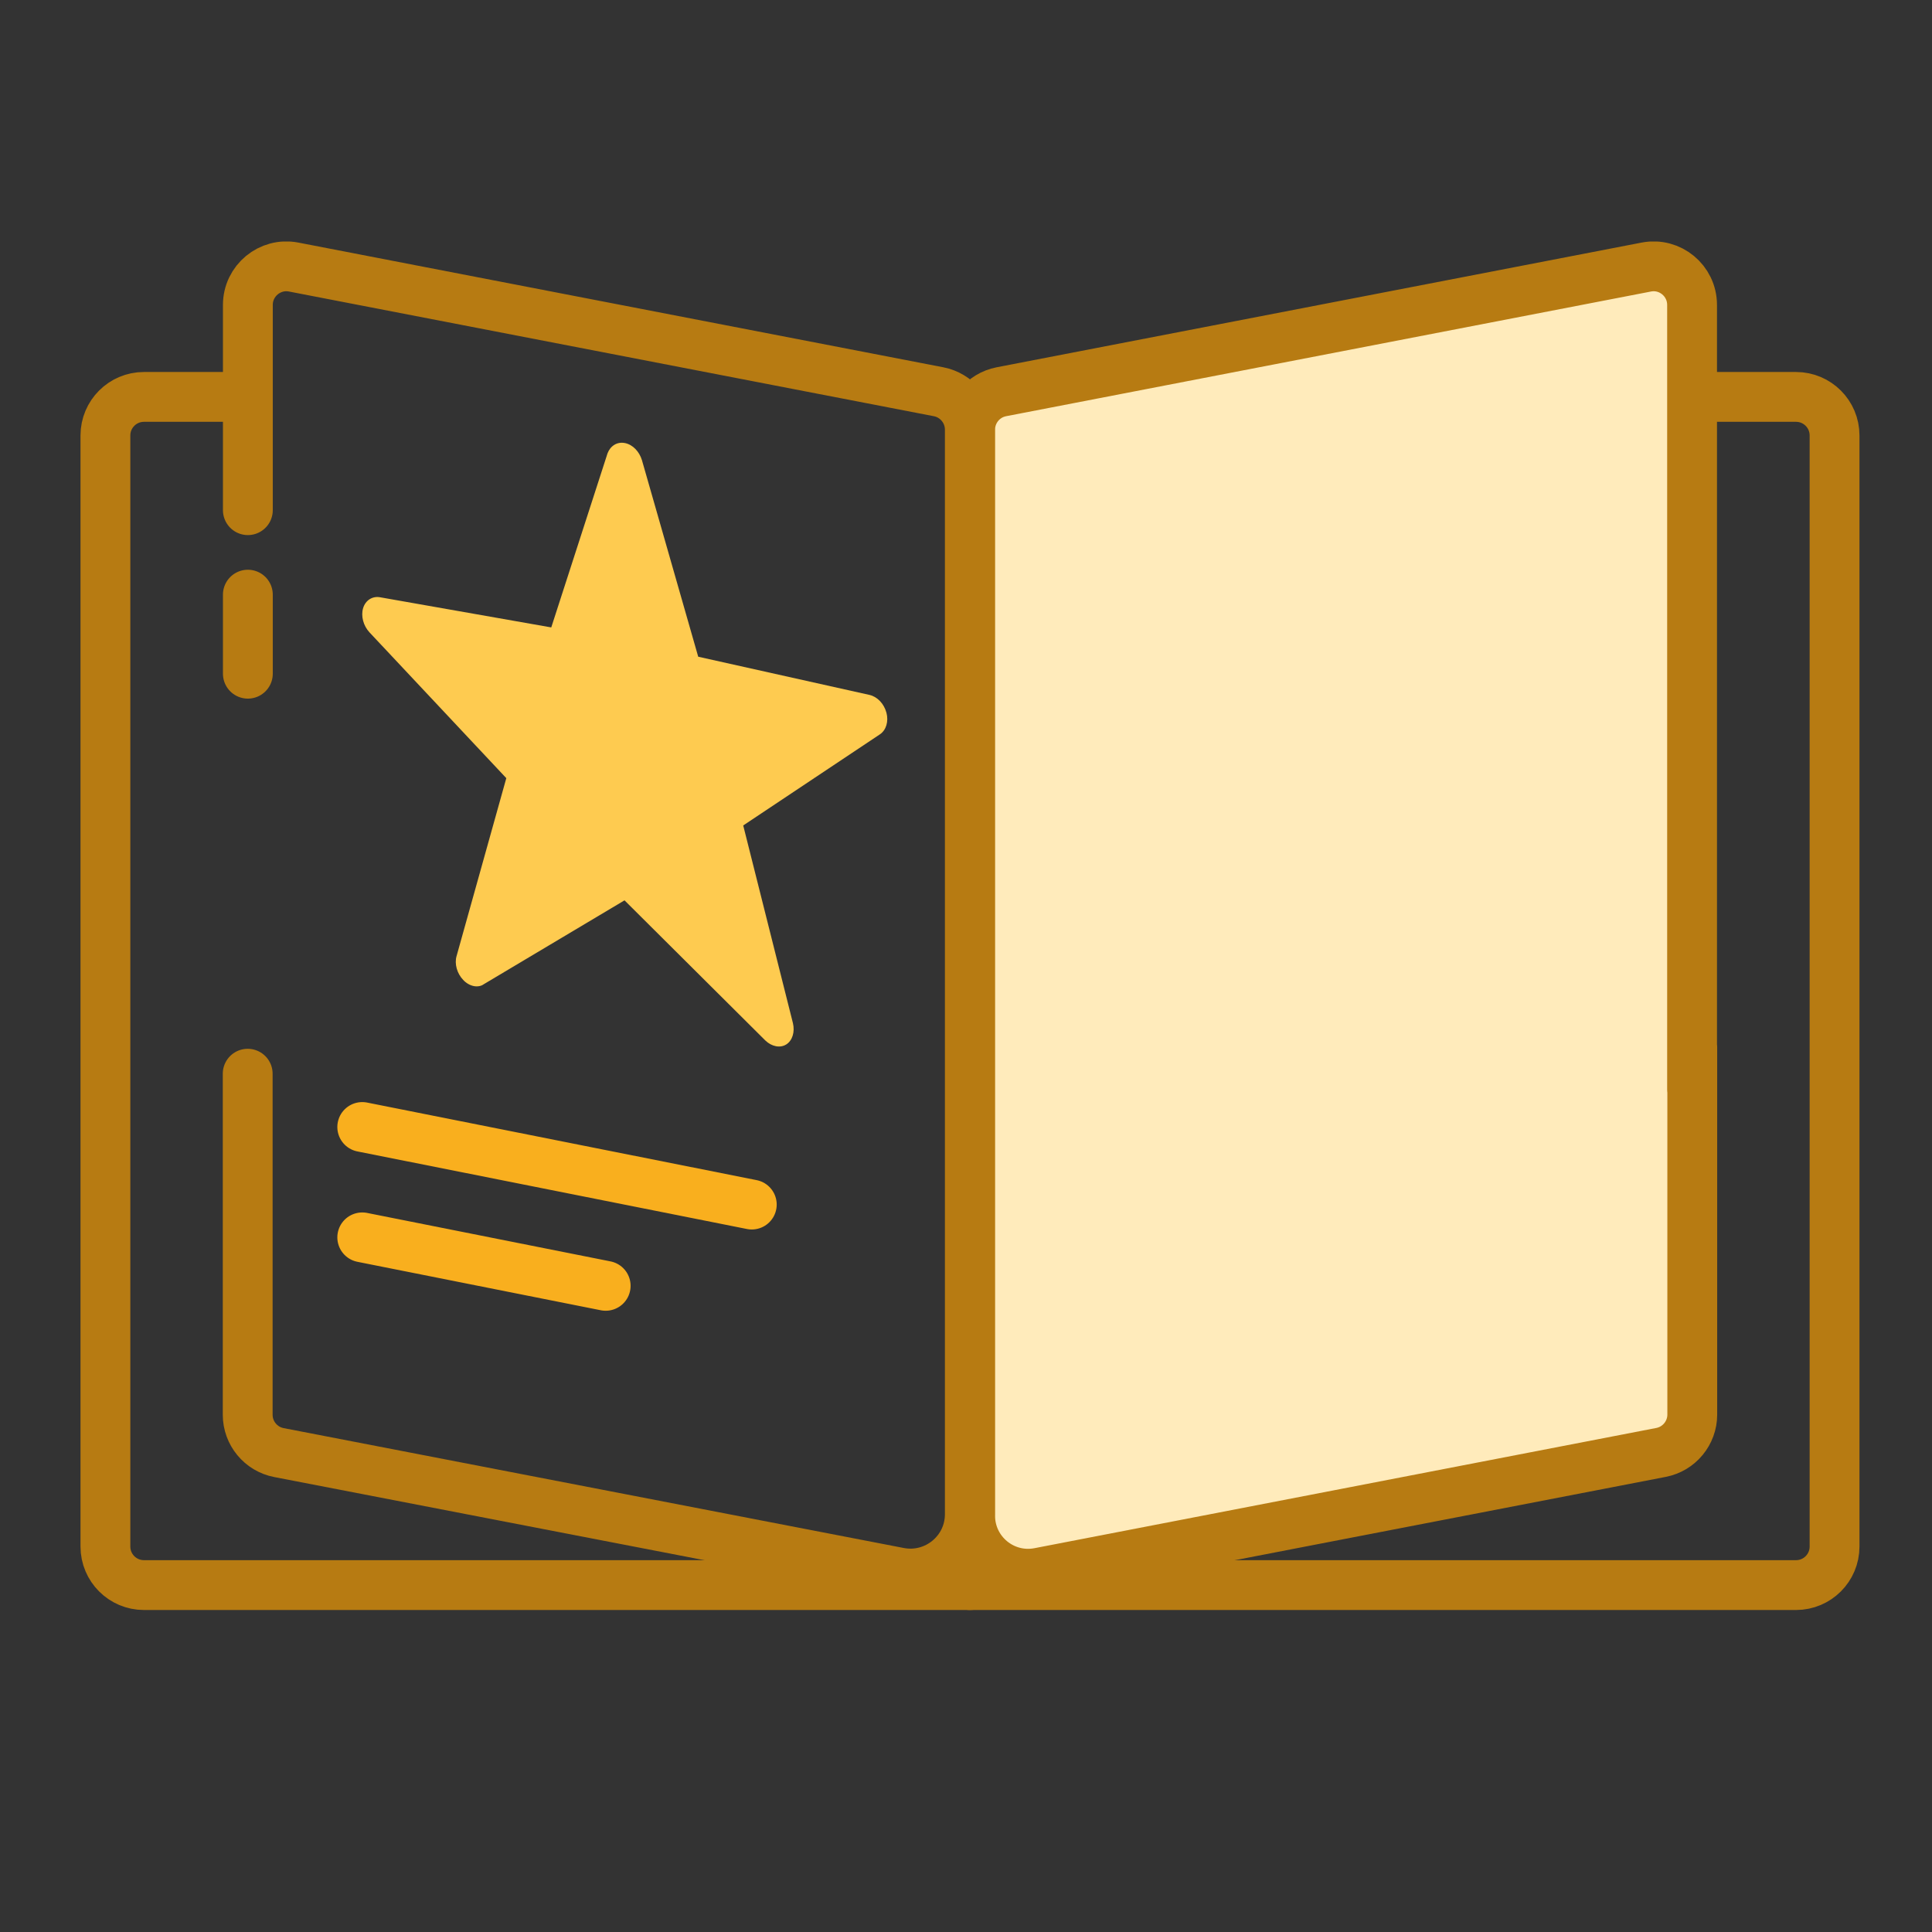<svg width="48" height="48" viewBox="0 0 48 48" fill="none" xmlns="http://www.w3.org/2000/svg">
<rect x="0" y="0" width="48" height="48" fill="#333333" stroke="none"/>
<g clip-path="url(#clip0_10543_21941)">
<path d="M24.276 10.125L41.602 7.031V35.702L24.276 39.414V10.125Z" fill="#FFEBBB"/>
<path d="M6.158 16.738V14.774" stroke="#B77B12" stroke-width="1.238" stroke-miterlimit="10" stroke-linecap="round"/>
<path d="M6.158 12.675V7.576C6.158 6.974 6.707 6.52 7.297 6.635L23.319 9.733C23.769 9.82 24.095 10.216 24.095 10.674V37.62C24.095 38.548 23.249 39.241 22.341 39.068L6.93 36.089C6.48 36.003 6.154 35.607 6.154 35.149V26.676" stroke="#B77B12" stroke-width="1.238" stroke-miterlimit="10" stroke-linecap="round"/>
<path d="M24.099 39.381H3.576C3.048 39.381 2.619 38.952 2.619 38.424V10.818C2.619 10.29 3.048 9.861 3.576 9.861H6.072" stroke="#B77B12" stroke-width="1.238" stroke-miterlimit="10" stroke-linecap="round"/>
<path d="M18.678 29.927L9 28" stroke="#F9AF1E" stroke-width="1.238" stroke-miterlimit="10" stroke-linecap="round"/>
<path d="M15.048 31.946L9 30.742" stroke="#F9AF1E" stroke-width="1.238" stroke-miterlimit="10" stroke-linecap="round"/>
<path d="M42.039 27.07V7.576C42.039 6.974 41.491 6.52 40.901 6.635L24.878 9.733C24.429 9.82 24.103 10.216 24.103 10.674V37.657C24.103 38.564 24.928 39.245 25.819 39.072L41.268 36.085C41.718 35.998 42.044 35.602 42.044 35.145V26.024" stroke="#B77B12" stroke-width="1.238" stroke-miterlimit="10" stroke-linecap="round"/>
<path d="M24.099 39.381H44.622C45.15 39.381 45.579 38.952 45.579 38.424V10.818C45.579 10.29 45.15 9.861 44.622 9.861H42.126" stroke="#B77B12" stroke-width="1.238" stroke-miterlimit="10" stroke-linecap="round"/>
<path d="M22.022 17.704C21.963 17.485 21.8 17.312 21.606 17.266L17.347 16.316L15.949 11.433C15.884 11.219 15.721 11.046 15.527 11.008C15.334 10.969 15.165 11.076 15.094 11.263L13.696 15.588L9.437 14.838C9.25 14.807 9.08 14.914 9.021 15.11C8.963 15.306 9.027 15.546 9.179 15.71L12.579 19.333L11.344 23.751C11.286 23.947 11.356 24.188 11.508 24.346C11.584 24.428 11.678 24.48 11.771 24.499C11.859 24.516 11.953 24.502 12.017 24.454L15.516 22.369L19.015 25.851C19.173 26.003 19.384 26.045 19.536 25.948C19.688 25.851 19.752 25.637 19.7 25.419L18.465 20.508L21.864 18.242C22.016 18.139 22.081 17.924 22.023 17.705L22.022 17.704Z" fill="#FECB50"/>
</g>
<defs>
<clipPath id="clip0_10543_21941">
<rect width="44.202" height="34" fill="white" transform="translate(2 6)"/>
</clipPath>
</defs>
</svg>
